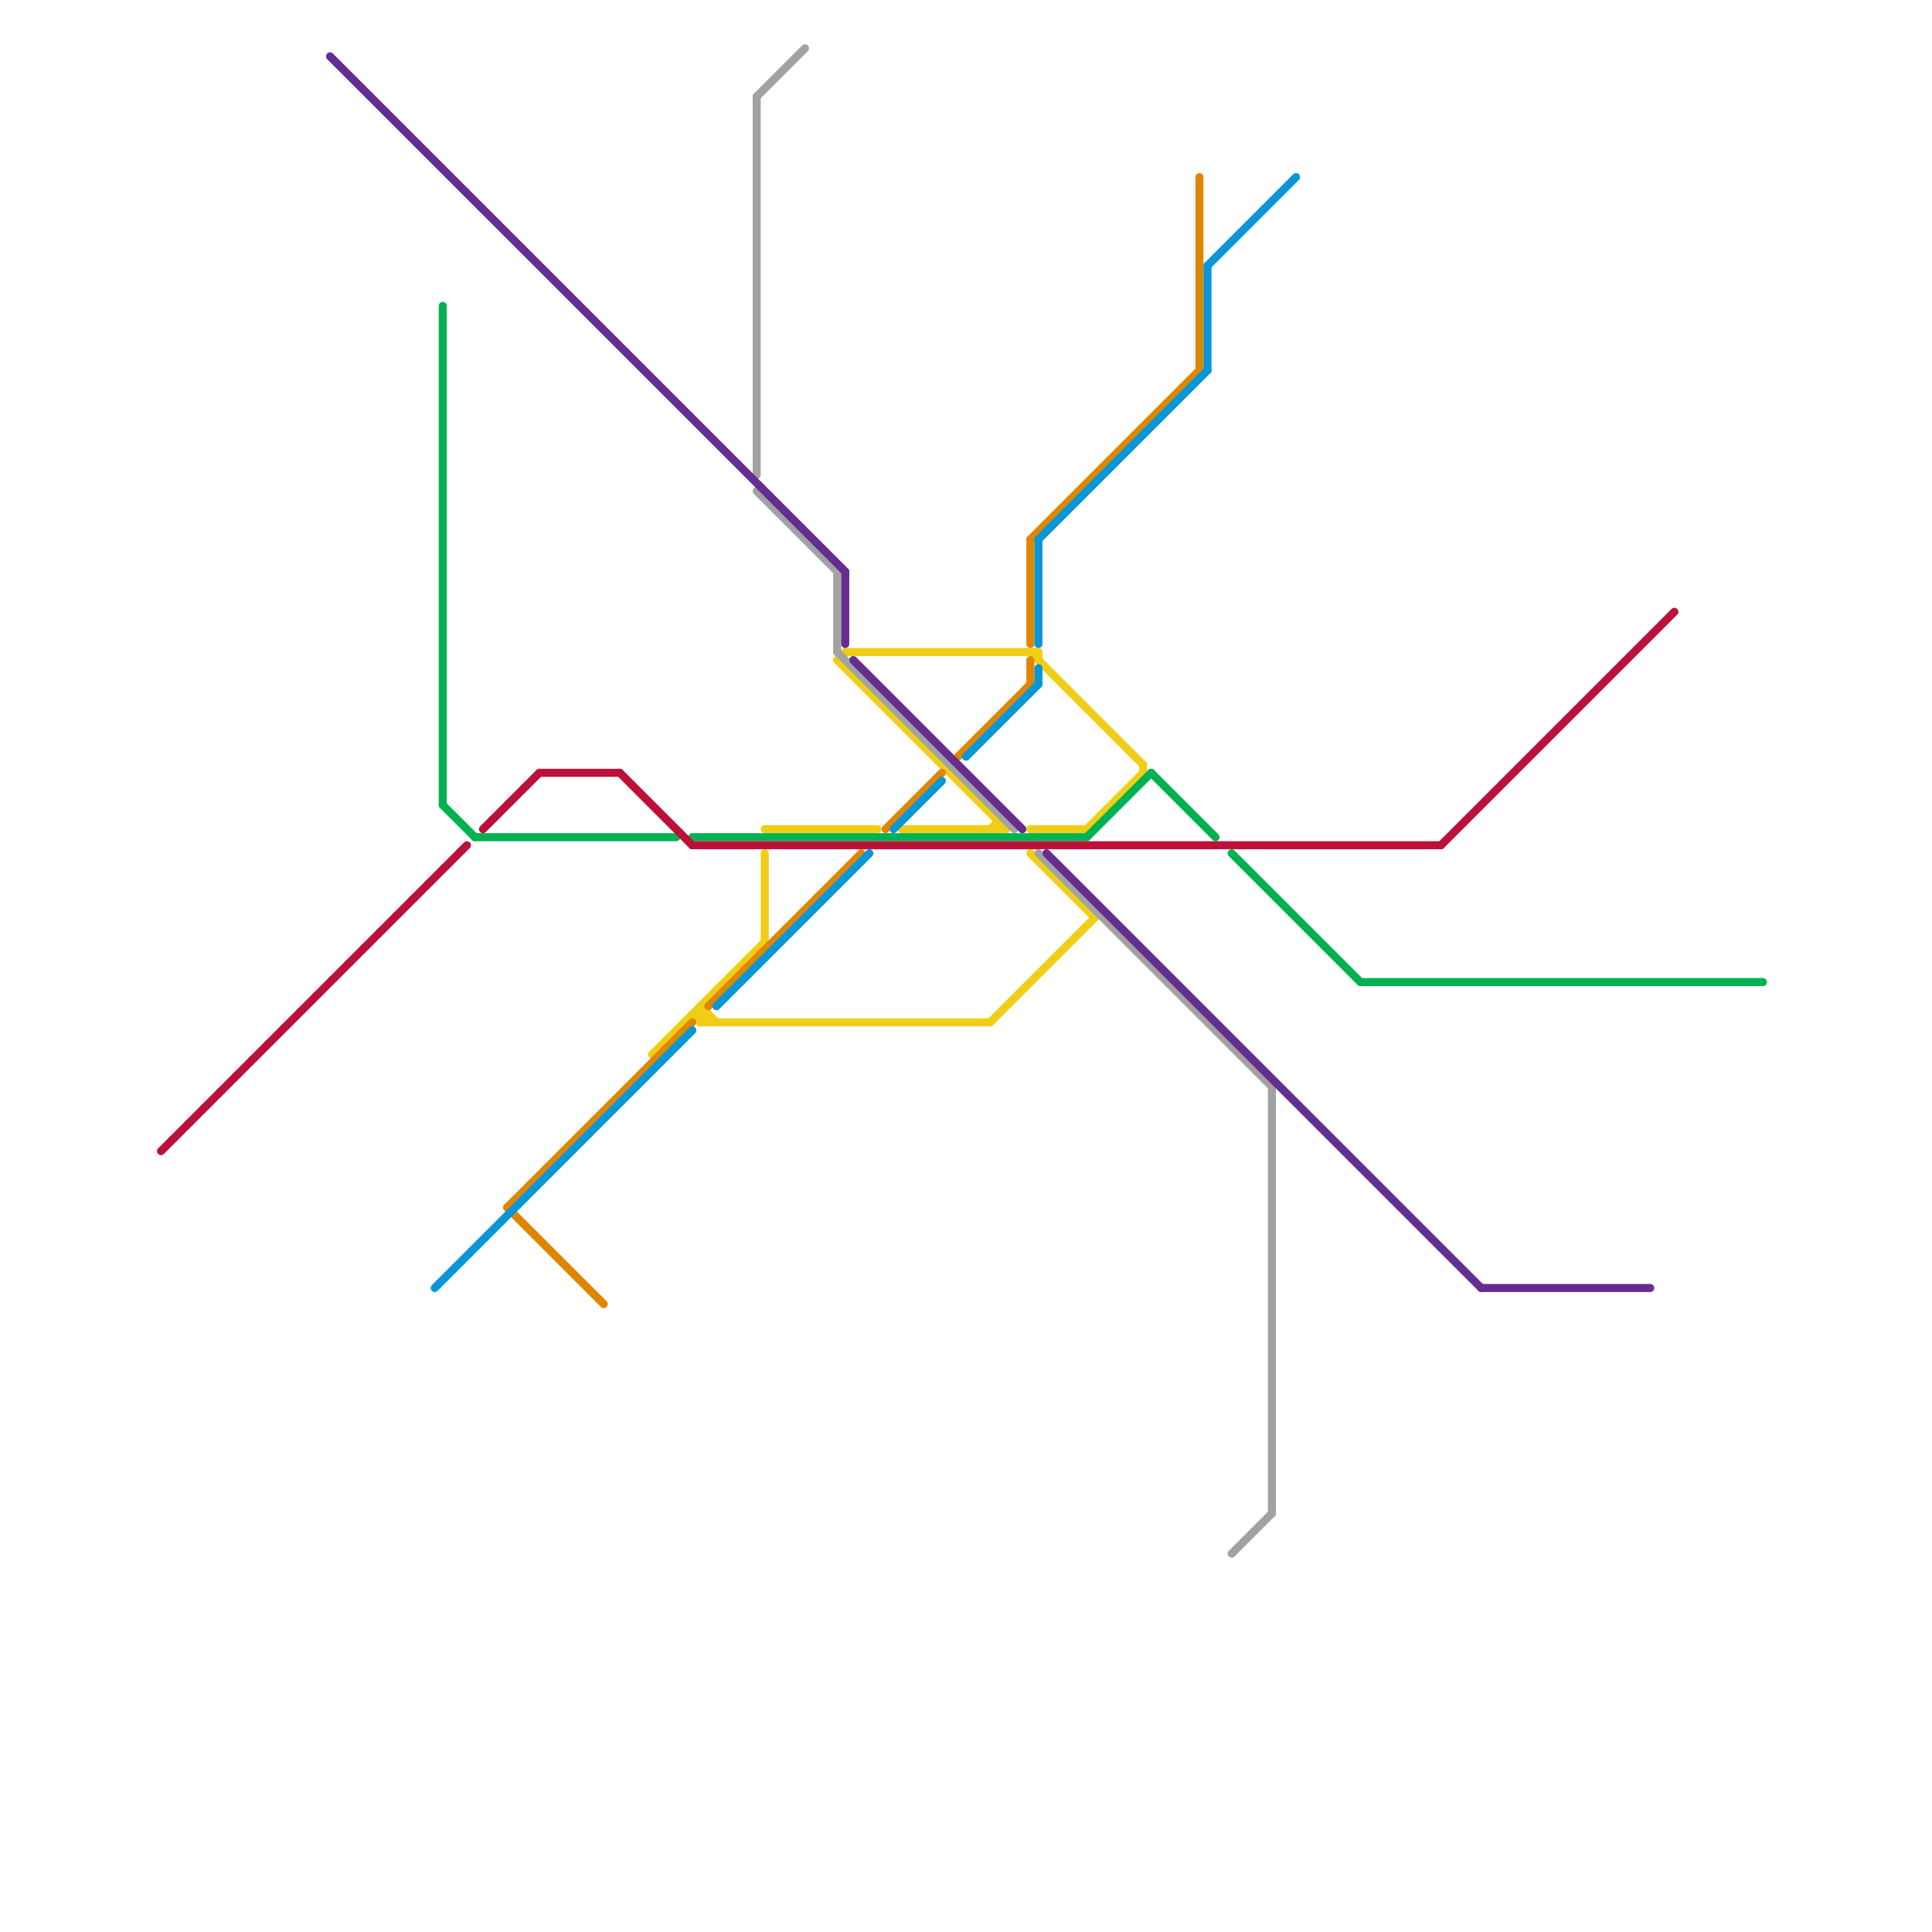 
<svg version="1.1" xmlns="http://www.w3.org/2000/svg" viewBox="0 0 240 240">
<style>text { font: 1px Helvetica; font-weight: 600; white-space: pre; dominant-baseline: central; } line { stroke-width: 1; fill: none; stroke-linecap: round; stroke-linejoin: round; } .c0 { stroke: #f0ce15 } .c1 { stroke: #00b251 } .c2 { stroke: #bd1038 } .c3 { stroke: #df8600 } .c4 { stroke: #0896d7 } .c5 { stroke: #a2a2a2 } .c6 { stroke: #662c90 }</style><defs><g id="wm-xf"><circle r="1.2" fill="#000"/><circle r="0.9" fill="#fff"/><circle r="0.6" fill="#000"/><circle r="0.3" fill="#fff"/></g><g id="wm"><circle r="0.6" fill="#000"/><circle r="0.3" fill="#fff"/></g></defs><line class="c0" x1="123" y1="127" x2="136" y2="114"/><line class="c0" x1="104" y1="82" x2="125" y2="103"/><line class="c0" x1="87" y1="126" x2="88" y2="127"/><line class="c0" x1="95" y1="106" x2="95" y2="117"/><line class="c0" x1="81" y1="131" x2="95" y2="117"/><line class="c0" x1="135" y1="103" x2="142" y2="96"/><line class="c0" x1="128" y1="106" x2="136" y2="114"/><line class="c0" x1="105" y1="81" x2="129" y2="81"/><line class="c0" x1="104" y1="82" x2="105" y2="81"/><line class="c0" x1="86" y1="126" x2="88" y2="126"/><line class="c0" x1="142" y1="95" x2="142" y2="96"/><line class="c0" x1="95" y1="103" x2="109" y2="103"/><line class="c0" x1="128" y1="103" x2="135" y2="103"/><line class="c0" x1="87" y1="127" x2="123" y2="127"/><line class="c0" x1="86" y1="126" x2="87" y2="127"/><line class="c0" x1="124" y1="102" x2="124" y2="103"/><line class="c0" x1="123" y1="103" x2="124" y2="102"/><line class="c0" x1="112" y1="103" x2="125" y2="103"/><line class="c0" x1="88" y1="126" x2="88" y2="127"/><line class="c0" x1="87" y1="127" x2="88" y2="126"/><line class="c0" x1="87" y1="125" x2="87" y2="127"/><line class="c0" x1="87" y1="125" x2="89" y2="127"/><line class="c0" x1="129" y1="81" x2="129" y2="82"/><line class="c0" x1="128" y1="81" x2="142" y2="95"/><line class="c1" x1="153" y1="106" x2="169" y2="122"/><line class="c1" x1="55" y1="38" x2="55" y2="100"/><line class="c1" x1="143" y1="96" x2="151" y2="104"/><line class="c1" x1="59" y1="104" x2="84" y2="104"/><line class="c1" x1="55" y1="100" x2="59" y2="104"/><line class="c1" x1="169" y1="122" x2="219" y2="122"/><line class="c1" x1="135" y1="104" x2="143" y2="96"/><line class="c1" x1="86" y1="104" x2="135" y2="104"/><line class="c2" x1="77" y1="96" x2="86" y2="105"/><line class="c2" x1="179" y1="105" x2="208" y2="76"/><line class="c2" x1="86" y1="105" x2="179" y2="105"/><line class="c2" x1="67" y1="96" x2="77" y2="96"/><line class="c2" x1="60" y1="103" x2="67" y2="96"/><line class="c2" x1="20" y1="143" x2="58" y2="105"/><line class="c3" x1="128" y1="67" x2="128" y2="80"/><line class="c3" x1="128" y1="82" x2="128" y2="85"/><line class="c3" x1="110" y1="103" x2="117" y2="96"/><line class="c3" x1="128" y1="67" x2="149" y2="46"/><line class="c3" x1="88" y1="125" x2="107" y2="106"/><line class="c3" x1="63" y1="150" x2="86" y2="127"/><line class="c3" x1="119" y1="94" x2="128" y2="85"/><line class="c3" x1="63" y1="150" x2="75" y2="162"/><line class="c3" x1="149" y1="22" x2="149" y2="46"/><line class="c4" x1="120" y1="94" x2="129" y2="85"/><line class="c4" x1="129" y1="83" x2="129" y2="85"/><line class="c4" x1="89" y1="125" x2="108" y2="106"/><line class="c4" x1="54" y1="160" x2="86" y2="128"/><line class="c4" x1="111" y1="103" x2="117" y2="97"/><line class="c4" x1="150" y1="33" x2="161" y2="22"/><line class="c4" x1="129" y1="67" x2="150" y2="46"/><line class="c4" x1="129" y1="67" x2="129" y2="80"/><line class="c4" x1="150" y1="33" x2="150" y2="46"/><line class="c5" x1="94" y1="12" x2="94" y2="59"/><line class="c5" x1="129" y1="106" x2="158" y2="135"/><line class="c5" x1="104" y1="71" x2="104" y2="81"/><line class="c5" x1="94" y1="61" x2="104" y2="71"/><line class="c5" x1="153" y1="193" x2="158" y2="188"/><line class="c5" x1="104" y1="81" x2="126" y2="103"/><line class="c5" x1="94" y1="12" x2="100" y2="6"/><line class="c5" x1="158" y1="135" x2="158" y2="188"/><line class="c6" x1="41" y1="7" x2="105" y2="71"/><line class="c6" x1="130" y1="106" x2="184" y2="160"/><line class="c6" x1="105" y1="71" x2="105" y2="80"/><line class="c6" x1="184" y1="160" x2="205" y2="160"/><line class="c6" x1="106" y1="82" x2="127" y2="103"/>
</svg>
